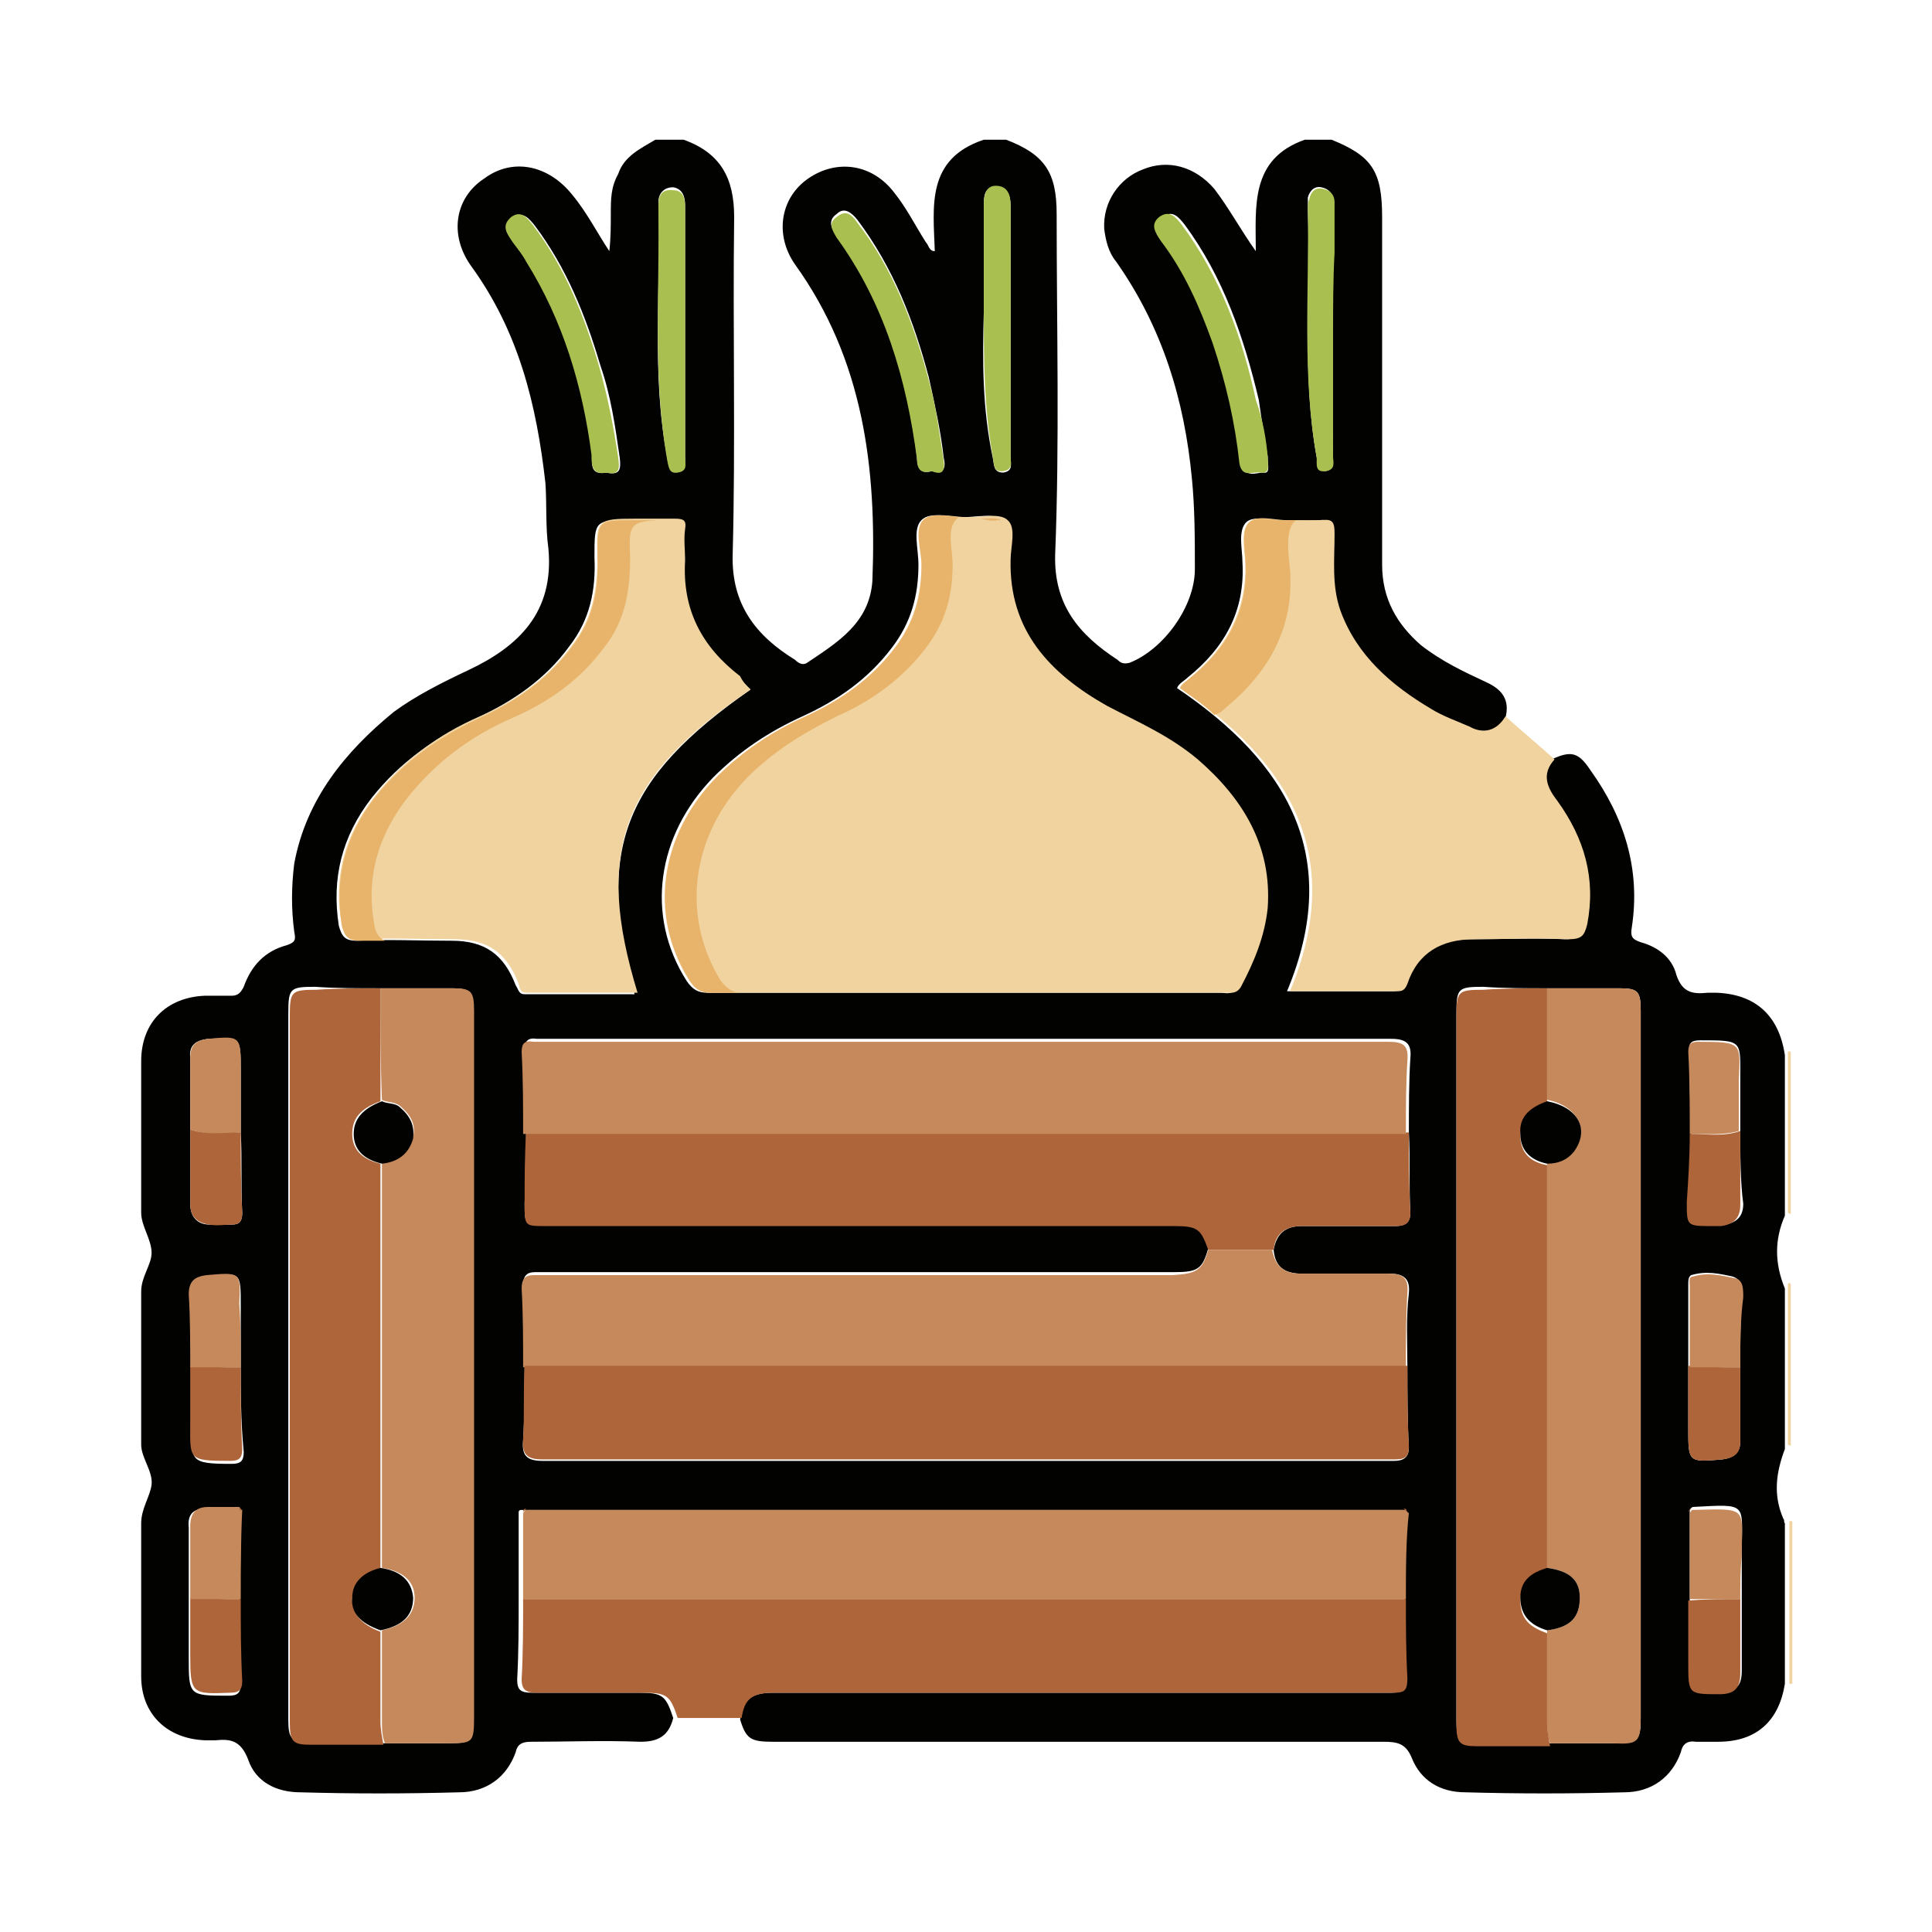 <?xml version="1.0" encoding="utf-8"?>
<!-- Generator: Adobe Illustrator 25.2.0, SVG Export Plug-In . SVG Version: 6.00 Build 0)  -->
<svg version="1.1" id="Layer_1" xmlns="http://www.w3.org/2000/svg" xmlns:xlink="http://www.w3.org/1999/xlink" x="0px" y="0px"
	 width="130px" height="130px" viewBox="0 0 130 130" style="enable-background:new 0 0 130 130;" xml:space="preserve">
<style type="text/css">
	.st0{fill:#020201;}
	.st1{fill:#F0D39E;}
	.st2{fill:#E8B46B;}
	.st3{fill:#AD6539;}
	.st4{fill:#C5895C;}
	.st5{fill:#A9BF4F;}
</style>
<g>
	<path class="st0" d="M44.1,9.4c0.6,0,1.3,0,1.9,0c2.5,0.9,3.4,2.6,3.4,5.2c-0.1,7.6,0.1,15.1-0.1,22.7c-0.1,3.4,1.6,5.5,4.2,7.1
		c0.2,0.2,0.5,0.4,0.8,0.2c2.1-1.4,4.2-2.7,4.4-5.5c0.3-7.6-0.6-14.9-5.2-21.3c-1.4-2-1-4.5,0.9-5.8s4.3-1,5.8,1
		c0.8,1,1.4,2.2,2.1,3.3c0.2,0.2,0.2,0.6,0.6,0.6c-0.1-3-0.6-6.2,3.3-7.5c0.5,0,1,0,1.5,0c2.6,1,3.4,2.2,3.4,5
		c0,7.6,0.2,15.3-0.1,22.9c-0.1,3.4,1.6,5.4,4.2,7.1c0.2,0.2,0.4,0.3,0.8,0.2c2.3-0.9,4.4-3.8,4.4-6.3c0-2,0-4.1-0.2-6.1
		c-0.5-5.3-2-10.2-5.1-14.6c-0.5-0.6-0.7-1.4-0.8-2.2c-0.1-1.8,1-3.4,2.6-4c1.7-0.7,3.5-0.2,4.8,1.3c1,1.3,1.8,2.8,2.8,4.2
		c0-3-0.4-6.2,3.3-7.5c0.6,0,1.1,0,1.8,0c2.7,1.1,3.4,2.1,3.4,5.2c0,7.8,0,15.5,0,23.4c0,2.3,1,4,2.6,5.4c1.4,1.1,2.9,1.8,4.4,2.5
		c1.1,0.5,1.6,1.2,1.3,2.4c-0.6,1-1.5,1.1-2.6,0.6c-0.9-0.4-1.7-0.8-2.6-1.2c-2.8-1.5-5-3.5-6.1-6.6c-0.6-1.7-0.4-3.4-0.4-5.2
		c0-0.6-0.1-1-0.8-0.9c-0.8,0.1-1.6,0-2.4,0c-0.9,0.1-2.1-0.4-2.6,0.2c-0.5,0.6-0.2,1.8-0.2,2.6c0.2,3.3-1.2,5.8-3.7,7.8
		c-0.2,0.2-0.6,0.4-0.7,0.7c7.4,5,11.2,11.3,7.4,20.4c2.4,0,4.8,0,7.1,0c0.4,0,0.6-0.1,0.8-0.5c0.7-2.2,2.3-3,4.5-3
		c2.1,0,4.2-0.1,6.3,0c0.8,0,1.1-0.2,1.3-1c0.6-3-0.2-5.8-2-8.3c-0.6-1-1-1.8-0.2-2.8c1.3-0.6,1.8-0.5,2.6,0.7
		c2.3,3.2,3.4,6.7,2.8,10.6c-0.1,0.6,0,0.8,0.6,1c1.1,0.3,2.1,1,2.4,2.2c0.4,1.2,1.1,1.3,2.1,1.2c0.2,0,0.4,0,0.6,0
		c2.6,0.1,4.2,1.5,4.6,4.2c0,3.6,0,7.2,0,10.8c-0.7,1.6-0.7,3.2,0,4.9c0,3.6,0,7.2,0,10.8c-0.6,1.6-0.8,3.1-0.1,4.7
		c0.1,0.1,0,0.2,0.1,0.3c0,3.6,0,7.2,0,10.8c-0.4,2.5-1.9,3.9-4.5,3.9c-0.5,0-1,0-1.5,0c-0.6-0.1-0.9,0.2-1,0.7
		c-0.6,1.7-2,2.7-3.8,2.7c-3.6,0.1-7.2,0.1-10.7,0c-1.7,0-3-0.8-3.6-2.3c-0.4-1-1-1.1-1.9-1.1c-13.7,0-27.4,0-41.1,0
		c-1.5,0-1.8-0.2-2.2-1.5c0.2-1.3,0.7-1.8,2.2-1.8c6.4,0,12.8,0,19.2,0c7.4,0,14.9,0,22.4,0c0.8,0,1.1-0.2,1-1
		c-0.1-1.8-0.1-3.5-0.1-5.3c0-1.9,0-3.9,0-5.8c0-0.2,0-0.2-0.2-0.2c-0.3,0-0.6,0-0.9,0c-19.1,0-38.2,0-57.4,0c-0.3,0-0.6,0-0.9,0
		c-0.2,0-0.2,0.1-0.2,0.2c0,1.9,0,3.9,0,5.8c0,1.8,0,3.6-0.1,5.4c0,0.7,0.2,0.9,1,0.9c2.4,0,4.8,0,7.2,0c1.6,0,1.8,0.2,2.3,1.7
		c-0.3,1.2-1,1.6-2.2,1.6c-2.5-0.1-5,0-7.4,0c-0.6,0-0.9,0.2-1,0.7c-0.6,1.7-2,2.7-3.8,2.7c-3.6,0.1-7.2,0.1-10.7,0
		c-1.6,0-3-0.7-3.5-2.2c-0.5-1.3-1.2-1.4-2.2-1.3c-0.2,0-0.5,0-0.7,0c-2.6-0.1-4.3-1.8-4.3-4.3c0-3.4,0-6.9,0-10.3
		c0-1,0.6-1.8,0.7-2.6c0.1-0.9-0.7-1.8-0.7-2.7c0-3.4,0-6.9,0-10.3c0-1,0.7-1.8,0.7-2.6c0-0.9-0.7-1.8-0.7-2.7c0-3.4,0-6.8,0-10.2
		c0-2.6,1.7-4.3,4.3-4.4c0.6,0,1.2,0,1.8,0c0.4,0,0.6-0.2,0.8-0.6c0.5-1.4,1.4-2.4,2.9-2.8c0.6-0.2,0.6-0.4,0.5-0.9
		c-0.2-1.5-0.2-3,0-4.6c0.8-4.3,3.4-7.5,6.7-10.2c1.5-1.1,3.3-2,5-2.8c3.4-1.6,5.8-3.9,5.4-8.2c-0.2-1.4-0.1-3-0.2-4.4
		c-0.6-5.3-1.8-10.2-5-14.6c-1.5-2.1-1.1-4.6,0.9-5.9c1.9-1.4,4.3-0.9,5.9,1.1c1,1.2,1.7,2.6,2.5,3.8c0.1-0.9,0.1-1.7,0.1-2.5
		c0-1,0-1.8,0.5-2.7C42,10.5,43.1,10,44.1,9.4z M113.7,101.7c0,1.9,0,3.9,0,5.8c0,1.4,0,2.8,0,4.2c0,2.2,0,2.1,2.1,2.1
		c1,0,1.4-0.3,1.4-1.4c0-1.7,0-3.4,0-5c0-1,0-1.9,0-2.9c0-3.4,0.5-3.3-3.3-3.1C113.7,101.5,113.7,101.6,113.7,101.7z M16.2,101.7
		c0-0.2-0.1-0.2-0.2-0.2c-0.7,0-1.4,0-2.1,0c-0.9,0-1.3,0.4-1.2,1.3c0,1.6,0,3.3,0,4.9c0,1.3,0,2.6,0,3.8c0,2.6,0,2.6,2.7,2.6
		c0.6,0,0.8-0.2,0.8-0.8c-0.1-1.8,0-3.7-0.1-5.5C16.2,105.6,16.2,103.6,16.2,101.7z M117.1,76c0-1.1,0-2.3,0-3.4
		c0-2.6,0.2-2.6-2.7-2.6c-0.6,0-0.8,0.2-0.7,0.7c0,1.8,0,3.7,0.1,5.5c0,1.5,0,3.1-0.1,4.6c0,1.6,0,1.6,1.7,1.6c0.2,0,0.4,0,0.6,0
		c0.8-0.1,1.3-0.5,1.3-1.4C117.1,79.5,117.1,77.7,117.1,76z M12.8,76c0,1.7,0,3.4,0,5c0,0.9,0.5,1.4,1.3,1.4c0.5,0,1,0,1.5,0
		s0.7-0.2,0.7-0.8c-0.1-1.8,0-3.6-0.1-5.4c0-1.4,0-2.8,0-4.2c0-2.2,0-2.2-2.2-2.1c-0.8,0.1-1.3,0.4-1.2,1.3
		C12.8,72.9,12.8,74.4,12.8,76z M117.1,92c0-1.6,0-3.2,0.1-4.8c0-0.6,0-1.1-0.6-1.3c-0.9-0.2-1.8-0.4-2.8-0.1
		c-0.2,0.1-0.2,0.4-0.2,0.6c0,1.8,0,3.7,0,5.5c0,1.4,0,2.8,0,4.2c0,2.3,0,2.3,2.3,2.1c0.7-0.1,1.2-0.4,1.2-1.2
		C117.1,95.3,117.1,93.6,117.1,92z M16.2,92c0-1.4,0-2.8,0-4.2c0-2.2,0-2.2-2.2-1.9c-0.9,0.1-1.2,0.4-1.2,1.3c0,1.6,0,3.3,0.1,4.9
		c0,1.3,0,2.5,0,3.8c0,2.4-0.2,2.6,2.7,2.6c0.6,0,0.8-0.2,0.8-0.8C16.2,95.6,16.2,93.7,16.2,92z M104.3,117.3c1.4,0,2.9,0,4.3,0
		c1.6,0,1.8-0.2,1.8-1.7c0-9.8,0-19.8,0-29.6c0-6,0-12,0-18c0-1.3-0.2-1.5-1.4-1.5c-1.6,0-3.3,0-4.9,0c-1.4,0-2.9,0-4.3-0.1
		c-1.7,0-1.8,0.1-1.8,1.8c0,11.3,0,22.5,0,33.8c0,4.6,0,9.2,0,13.8c0,1.3,0.2,1.5,1.4,1.5C101,117.3,102.6,117.3,104.3,117.3z
		 M25.8,117.3c1.4,0,2.8,0,4.2,0c1.8,0,1.8-0.1,1.8-1.8c0-10.6,0-21.1,0-31.7c0-5.3,0-10.6,0-15.8c0-1.3-0.2-1.5-1.4-1.5
		c-1.6,0-3.3,0-4.9,0c-1.4,0-2.9,0-4.3-0.1c-1.7,0-1.8,0.1-1.8,1.8c0,11,0,21.9,0,32.9c0,4.9,0,9.8,0,14.6c0,1.3,0.2,1.5,1.4,1.5
		C22.5,117.3,24.2,117.3,25.8,117.3z M35.3,91.9c0,1.7,0,3.4-0.1,5c-0.1,1,0.2,1.4,1.3,1.4c17.6,0,35.1,0,52.7,0c1.5,0,3,0,4.6,0
		c0.6,0,1-0.2,1-0.9c-0.1-1.8-0.1-3.6-0.1-5.4c0-1.7-0.1-3.3,0.1-5c0.1-1-0.4-1.3-1.3-1.3c-2,0-4,0-5.9,0c-1.1,0-1.8-0.4-1.9-1.6
		c0.2-1.1,0.8-1.6,1.9-1.6c2.1,0,4.2,0,6.3,0c0.6,0,1-0.2,1-0.9c-0.1-1.8,0-3.6-0.1-5.4c0-1.7,0-3.4,0.1-5c0.1-1-0.3-1.3-1.3-1.3
		c-19,0-37.9,0-56.9,0c-0.2,0-0.4,0-0.6,0c-0.6-0.1-0.8,0.2-0.8,0.7c0,1.8,0,3.7,0.1,5.5c0,1.6,0,3.2-0.1,4.8c0,1.5,0,1.5,1.4,1.5
		c14.1,0,28.2,0,42.3,0c1.6,0,1.8,0.2,2.3,1.6c-0.4,1.4-0.7,1.6-2.3,1.6c-13.9,0-27.8,0-41.8,0c-0.4,0-0.8,0-1.2,0
		c-0.6,0-0.8,0.3-0.8,0.9C35.2,88.4,35.2,90.1,35.3,91.9z M64.9,66.8L64.9,66.8c5.8,0,11.4,0,17.2,0c0.4,0,0.8,0.2,1.1-0.4
		c1-1.6,1.8-3.4,1.8-5.3c0.3-4.2-1.7-7.4-4.7-10c-1.8-1.6-4-2.5-6.1-3.6c-3.8-2.1-6.6-5-6.5-9.8c0-1,0.4-2.2-0.2-2.7
		c-0.6-0.5-1.8-0.2-2.7-0.2c-1,0-2.2-0.4-2.8,0.2c-0.6,0.6-0.2,1.9-0.2,3c0,2.1-0.5,3.9-1.8,5.6c-1.6,2.1-3.6,3.5-6,4.6
		c-2.2,1-4.2,2.3-6,4.1c-3.8,3.9-4.6,9.3-1.8,13.7c0.4,0.6,0.8,0.8,1.4,0.8C53.6,66.8,59.3,66.8,64.9,66.8z M50.5,46.4
		c-0.3-0.3-0.6-0.6-0.9-0.8c-2.5-2-3.8-4.6-3.7-7.8c0-0.7,0-1.4,0-2.1c0.1-0.6-0.2-0.7-0.7-0.7c-0.9,0.1-1.8,0-2.7,0
		c-2.5,0-2.5,0-2.5,2.5c0.1,2.2-0.3,4.2-1.7,6c-1.6,2.2-3.8,3.7-6.2,4.8c-2.8,1.3-5.2,3-7.1,5.4c-2,2.6-2.7,5.4-2.2,8.6
		c0.2,0.7,0.4,1,1.2,1c2.2-0.1,4.2,0,6.4,0c2.2,0,3.5,0.9,4.3,3c0.2,0.3,0.2,0.6,0.6,0.6c2.5,0,4.9,0,7.4,0
		C40.1,57.2,41.9,52.4,50.5,46.4z M62.7,31.7c0.7,0.2,1-0.1,0.8-0.9c-0.2-1.8-0.6-3.6-1-5.4c-1-3.8-2.4-7.4-4.8-10.6
		c-0.4-0.5-0.9-0.9-1.4-0.4c-0.6,0.4-0.4,1,0,1.4c3.2,4.5,4.7,9.5,5.4,14.9C61.7,31.6,62,31.9,62.7,31.7z M85.3,30.7
		c-0.2-1-0.4-2.4-0.6-3.8c-1-4.2-2.4-8.3-5-11.8c-0.4-0.5-0.8-1-1.5-0.5c-0.6,0.5-0.3,1,0.1,1.6c1.6,2.1,2.6,4.5,3.5,6.9
		c1,2.6,1.5,5.4,1.8,8.1c0.2,1,0.9,0.6,1.4,0.6C85.5,31.9,85.3,31.3,85.3,30.7z M40.8,31.8c0.9,0.2,1-0.2,0.9-1
		c-0.3-2.1-0.6-4.2-1.3-6.2c-1-3.4-2.3-6.6-4.4-9.4c-0.4-0.5-0.8-1-1.5-0.6c-0.7,0.6-0.3,1.1,0.1,1.7c0.3,0.4,0.6,0.8,0.9,1.3
		c2.4,4,3.8,8.4,4.4,13C39.8,31.2,39.7,32,40.8,31.8z M68,22.4c0-2.8,0-5.6,0-8.5c0-0.6-0.1-1.3-1-1.3c-0.8,0-0.8,0.6-0.8,1.3
		c0,2.3,0,4.6,0,7c-0.1,3.4-0.1,6.6,0.6,9.9c0.1,0.4,0,1,0.7,1c0.7-0.1,0.5-0.6,0.5-1C68,28,68,25.2,68,22.4z M46.1,22.4
		c0-2.9,0-5.7,0-8.6c0-0.6-0.2-1.1-0.8-1.2c-0.7,0-1,0.5-1,1c0.2,5.8-0.5,11.5,0.6,17.2c0.1,0.4,0,0.9,0.7,0.8
		c0.6-0.1,0.5-0.6,0.5-0.9C46.1,28,46.1,25.2,46.1,22.4z M89.7,22.5c0-1.8,0-3.8,0-5.6c0-1.1,0-2.2,0-3.4c0-0.5-0.3-0.8-0.8-0.9
		c-0.5-0.1-0.8,0.3-0.9,0.7C88,13.6,88,13.9,88,14.1c0.2,5.6-0.4,11.2,0.6,16.7c0.1,0.4,0,0.9,0.6,0.9c0.6-0.1,0.5-0.6,0.5-0.9
		C89.7,28.1,89.7,25.3,89.7,22.5z"/>
	<path class="st1" d="M120.4,102.4c0.1-0.1,0.1-0.1,0.2,0c0,3.6,0,7.3,0,10.9h-0.1h-0.1C120.4,109.6,120.4,106,120.4,102.4z"/>
	<path class="st1" d="M120.5,97.3L120.5,97.3l-0.2-0.1c0-3.6,0-7.2,0-10.8c0.1-0.1,0.1-0.1,0.2,0C120.5,90.1,120.5,93.7,120.5,97.3z
		"/>
	<path class="st1" d="M120.5,81.7L120.5,81.7l-0.2-0.1c0-3.6,0-7.2,0-10.8c0.1-0.1,0.1-0.1,0.2,0C120.5,74.4,120.5,78.1,120.5,81.7z
		"/>
	<path class="st1" d="M64.9,66.8c-5.7,0-11.4,0-17,0c-0.7,0-1.1-0.2-1.4-0.8c-2.7-4.4-2-9.8,1.8-13.7c1.8-1.8,3.8-3,6-4.1
		c2.3-1,4.4-2.5,6-4.6c1.3-1.7,1.8-3.5,1.8-5.6c0-1-0.4-2.3,0.2-3c0.6-0.6,1.8-0.2,2.8-0.2s2.2-0.3,2.7,0.2c0.6,0.5,0.2,1.8,0.2,2.7
		c-0.1,4.7,2.6,7.6,6.5,9.8c2.1,1.1,4.2,2,6.1,3.6c3,2.6,5,5.8,4.7,10c-0.2,1.9-0.9,3.6-1.8,5.3c-0.3,0.5-0.7,0.4-1.1,0.4
		C76.4,66.8,70.7,66.8,64.9,66.8L64.9,66.8z"/>
	<path class="st1" d="M101.3,48.2c1.1,1,2.2,1.9,3.3,2.9c-0.9,1-0.5,1.9,0.2,2.8c1.8,2.5,2.6,5.2,2,8.3c-0.2,0.8-0.4,1-1.3,1
		c-2.1-0.1-4.2,0-6.3,0c-2.2,0-3.8,0.9-4.5,3c-0.2,0.5-0.4,0.5-0.8,0.5c-2.3,0-4.7,0-7.1,0c3.8-9.1,0-15.4-7.4-20.4
		c0.1-0.3,0.5-0.5,0.7-0.7c2.5-2.1,3.8-4.6,3.7-7.8c-0.1-0.9-0.3-2.1,0.2-2.6c0.5-0.6,1.7-0.2,2.6-0.2c0.8,0,1.6,0,2.4,0
		c0.7-0.1,0.8,0.2,0.8,0.9c0,1.8-0.2,3.5,0.4,5.2c1.1,3,3.4,5,6.1,6.6c0.8,0.5,1.7,0.8,2.6,1.2C99.8,49.4,100.7,49.2,101.3,48.2z"/>
	<path class="st1" d="M50.5,46.4c-8.7,5.9-10.5,10.9-7.6,20.4c-2.5,0-5,0-7.4,0c-0.5,0-0.5-0.2-0.6-0.6c-0.8-2.1-2.1-3-4.3-3
		c-2.2,0-4.2-0.1-6.4,0c-0.8,0-1-0.2-1.2-1c-0.6-3.2,0.2-6,2.2-8.6c1.9-2.4,4.3-4.2,7.1-5.4c2.5-1.1,4.6-2.6,6.2-4.8
		c1.4-1.8,1.7-3.8,1.7-6c-0.1-2.4,0-2.5,2.5-2.5c0.9,0,1.8,0,2.7,0c0.6,0,0.8,0.1,0.7,0.7c-0.1,0.7,0,1.4,0,2.1
		c-0.2,3.3,1.1,5.8,3.7,7.8C50,45.9,50.2,46.1,50.5,46.4z"/>
	<g>
		<path class="st2" d="M67.1,35c0.1,0,0.2,0,0.3,0c-0.4-0.2-0.9-0.1-1.4-0.1C66.5,35,66.8,35.1,67.1,35z"/>
		<path class="st2" d="M48.5,66c-2.7-4.4-2-9.8,1.8-13.7c1.8-1.8,3.8-3,6-4.1c2.3-1,4.4-2.5,6-4.6c1.3-1.7,1.8-3.5,1.8-5.6
			c0-1-0.4-2.3,0.2-3c0.1-0.1,0.2-0.2,0.2-0.2c-0.9-0.1-1.9-0.3-2.4,0.2C61.5,35.7,62,37,62,38c0,2.1-0.5,3.9-1.8,5.6
			c-1.6,2.1-3.6,3.5-6,4.6c-2.2,1-4.2,2.3-6,4.1c-3.8,3.9-4.6,9.3-1.8,13.7c0.4,0.6,0.8,0.8,1.4,0.8s1.3,0,2,0
			C49.3,66.8,48.9,66.5,48.5,66z"/>
		<path class="st2" d="M82.1,66.8c0.2,0,0.4,0,0.6,0C82.5,66.8,82.4,66.8,82.1,66.8z"/>
		<path class="st2" d="M67.1,66.8L67.1,66.8c-3,0-5.8,0-8.8,0c2.2,0,4.5,0,6.6,0l0,0c2.9,0,5.8,0,8.6,0
			C71.4,66.8,69.3,66.8,67.1,66.8z"/>
	</g>
	<g>
		<path class="st2" d="M82.5,47.6c2.9-2.4,4.6-5.4,4.3-9.3c-0.1-1-0.3-2.4,0.2-3.1c0.1-0.1,0.2-0.2,0.3-0.2c-0.2,0-0.5,0-0.7,0
			c-0.9,0.1-2.1-0.4-2.6,0.2c-0.5,0.6-0.2,1.8-0.2,2.6c0.2,3.3-1.2,5.8-3.7,7.8c-0.2,0.2-0.6,0.4-0.7,0.7c0.8,0.6,1.6,1.1,2.3,1.8
			C82.1,48,82.3,47.8,82.5,47.6z"/>
	</g>
	<g>
		<path class="st2" d="M44.7,35c0.3,0,0.6,0,1,0c-0.1,0-0.2,0-0.4,0c-0.3,0-0.6,0-0.9,0C44.5,35,44.6,35,44.7,35z"/>
		<path class="st2" d="M25.2,62.3c-0.6-3.2,0.2-6,2.2-8.6c1.9-2.4,4.3-4.2,7.1-5.4c2.5-1.1,4.6-2.6,6.2-4.8c1.4-1.8,1.7-3.8,1.7-6
			c-0.1-2.2,0-2.4,1.9-2.5c-0.6,0-1.1,0-1.6,0c-2.5,0-2.5,0-2.5,2.5c0.1,2.2-0.3,4.2-1.7,6c-1.6,2.2-3.8,3.7-6.2,4.8
			c-2.8,1.3-5.2,3-7.1,5.4c-2,2.6-2.7,5.4-2.2,8.6c0.2,0.7,0.4,1,1.2,1c0.6,0,1.1,0,1.7,0C25.5,63.1,25.3,62.8,25.2,62.3z"/>
		<path class="st2" d="M41,66.8c0.6,0,1.3,0,2,0l0,0C42.3,66.8,41.7,66.8,41,66.8z"/>
	</g>
	<path class="st3" d="M49.9,115.6c-1.4,0-2.9,0-4.3,0c-0.5-1.5-0.7-1.7-2.3-1.7c-2.4,0-4.8,0-7.2,0c-0.7,0-1-0.2-1-0.9
		c0.1-1.8,0.1-3.6,0.1-5.4c19.8,0,39.6,0,59.4,0c0,1.8,0,3.5,0.1,5.3c0,0.9-0.2,1-1,1c-7.4,0-14.9,0-22.4,0c-6.4,0-12.8,0-19.2,0
		C50.6,113.9,50.1,114.3,49.9,115.6z"/>
	<path class="st3" d="M81.3,84.1c-0.5-1.4-0.7-1.6-2.3-1.6c-14.1,0-28.2,0-42.3,0c-1.4,0-1.4,0-1.4-1.5c0-1.6,0-3.2,0.1-4.8
		c19.8,0,39.6,0,59.4,0c0,1.8,0,3.6,0.1,5.4c0,0.7-0.3,0.9-1,0.9c-2.1,0-4.2,0-6.3,0c-1.1,0-1.8,0.5-1.9,1.6
		C84.1,84.1,82.7,84.1,81.3,84.1z"/>
	<path class="st4" d="M81.3,84.1c1.4,0,2.9,0,4.3,0c0.2,1.1,0.8,1.6,1.9,1.6c2,0,4,0,5.9,0c0.9,0,1.4,0.2,1.3,1.3
		c-0.1,1.7-0.1,3.3-0.1,5c-19.8,0-39.6,0-59.4,0c0-1.8,0-3.5-0.1-5.3c0-0.6,0.2-0.9,0.8-0.9c0.4,0,0.8,0,1.2,0c13.9,0,27.8,0,41.8,0
		C80.5,85.7,80.9,85.5,81.3,84.1z"/>
	<path class="st4" d="M94.6,76.3c-19.8,0-39.6,0-59.4,0c0-1.8,0-3.7-0.1-5.5c0-0.6,0.2-0.8,0.8-0.7c0.2,0,0.4,0,0.6,0
		c19,0,37.9,0,56.9,0c1,0,1.4,0.2,1.3,1.3C94.6,72.9,94.6,74.6,94.6,76.3z"/>
	<path class="st3" d="M35.3,91.9c19.8,0,39.6,0,59.4,0c0,1.8,0,3.6,0.1,5.4c0,0.8-0.3,0.9-1,0.9c-1.5,0-3,0-4.6,0
		c-17.6,0-35.1,0-52.7,0c-1,0-1.4-0.3-1.3-1.4C35.3,95.2,35.2,93.6,35.3,91.9z"/>
	<path class="st4" d="M94.6,107.6c-19.8,0-39.6,0-59.4,0c0-1.9,0-3.9,0-5.8c0.1-0.1,0.1-0.2,0.2-0.2c0.3,0,0.6,0,0.9,0
		c19.1,0,38.2,0,57.4,0c0.3,0,0.6,0,0.9,0c0.1,0.1,0.1,0.2,0.2,0.2C94.6,103.6,94.6,105.6,94.6,107.6z"/>
	<path class="st4" d="M25.6,66.5c1.6,0,3.3,0,4.9,0c1.2,0,1.4,0.2,1.4,1.5c0,5.3,0,10.6,0,15.8c0,10.6,0,21.1,0,31.7
		c0,1.8-0.1,1.8-1.8,1.8c-1.4,0-2.8,0-4.2,0c-0.2-0.5-0.2-1-0.2-1.6c0-2,0-4,0-6c1.4-0.3,2.2-1,2.2-2.2c0-1.1-0.8-1.8-2.2-2
		c0-9.1,0-18.2,0-27.3c1.1-0.1,1.8-0.6,2.1-1.7c0.2-0.9-0.2-1.5-0.9-2.1c-0.4-0.3-0.9-0.2-1.2-0.4C25.6,71.6,25.6,69.1,25.6,66.5z"
		/>
	<path class="st4" d="M104.1,66.5c1.6,0,3.3,0,4.9,0c1.2,0,1.4,0.2,1.4,1.5c0,6,0,12,0,18c0,9.8,0,19.8,0,29.6
		c0,1.6-0.2,1.8-1.8,1.7c-1.4,0-2.9,0-4.3,0c-0.2-0.5-0.2-1-0.2-1.6c0-2,0-4,0-6c1.6-0.2,2.2-0.9,2.2-2.2c0-1.2-0.7-1.8-2.2-2
		c0-9.1,0-18.2,0-27.3c0.7,0,1.4-0.2,1.8-0.8c1.1-1.4,0.2-3-1.8-3.4C104.1,71.6,104.1,69.1,104.1,66.5z"/>
	<path class="st3" d="M104.1,66.5c0,2.6,0,5.1,0,7.7c-1,0.3-1.8,0.9-1.8,2.2c0,1.2,0.7,1.8,1.8,2c0,9.1,0,18.2,0,27.3
		c-1,0.3-1.8,0.8-1.8,2c0,1.3,0.7,1.8,1.8,2.2c0,2,0,4,0,6c0,0.6,0.1,1,0.2,1.6c-1.6,0-3.3,0-4.9,0c-1.2,0-1.4-0.2-1.4-1.5
		c0-4.6,0-9.2,0-13.8c0-11.3,0-22.5,0-33.8c0-1.7,0.1-1.8,1.8-1.8C101.2,66.5,102.6,66.5,104.1,66.5z"/>
	<path class="st3" d="M25.6,66.5c0,2.6,0,5.1,0,7.6c-1.4,0.5-1.9,1.2-1.9,2.2s0.6,1.7,1.9,2c0,9.1,0,18.2,0,27.3
		c-1.2,0.3-1.9,1-1.9,2s0.6,1.7,1.9,2.2c0,2,0,4,0,6c0,0.6,0.1,1,0.2,1.6c-1.6,0-3.3,0-4.9,0c-1.2,0-1.4-0.2-1.4-1.5
		c0-4.9,0-9.8,0-14.6c0-11,0-21.9,0-32.9c0-1.7,0.1-1.8,1.8-1.8C22.7,66.5,24.1,66.5,25.6,66.5z"/>
	<path class="st5" d="M62.7,31.7c-0.7,0.2-1-0.1-1-0.8c-0.7-5.4-2.2-10.5-5.4-14.9c-0.3-0.5-0.6-1,0-1.4c0.6-0.5,1-0.2,1.4,0.4
		c2.4,3.1,3.8,6.8,4.8,10.6c0.5,1.8,0.7,3.5,1,5.4C63.6,31.7,63.4,32,62.7,31.7z"/>
	<path class="st5" d="M85.3,30.7c0,0.6,0.2,1.2-0.5,1.1c-0.5-0.1-1.2,0.4-1.4-0.6c-0.3-2.8-0.9-5.4-1.8-8.1
		c-0.9-2.5-1.9-4.8-3.5-6.9c-0.4-0.6-0.7-1.1-0.1-1.6c0.7-0.5,1.1,0,1.5,0.5c2.6,3.5,4.1,7.6,5,11.8C85,28.3,85.2,29.6,85.3,30.7z"
		/>
	<path class="st5" d="M40.8,31.8c-1,0.2-1-0.6-1-1.2c-0.6-4.6-1.9-9-4.4-13c-0.2-0.4-0.6-0.9-0.9-1.3c-0.4-0.6-0.8-1.1-0.1-1.7
		c0.7-0.5,1.1,0.1,1.5,0.6c2.1,2.8,3.4,6,4.4,9.4c0.6,2.1,1,4.2,1.3,6.2C41.7,31.5,41.7,32,40.8,31.8z"/>
	<path class="st5" d="M68,22.4c0,2.8,0,5.6,0,8.3c0,0.4,0.2,0.9-0.5,1c-0.7,0.1-0.6-0.5-0.7-1c-0.6-3.3-0.6-6.6-0.6-9.9
		c0-2.3,0-4.6,0-7c0-0.6,0.1-1.3,0.8-1.3c0.8,0,1,0.6,1,1.3C68,16.8,68,19.6,68,22.4z"/>
	<path class="st5" d="M46.1,22.4c0,2.8,0,5.6,0,8.5c0,0.3,0.2,0.8-0.5,0.9c-0.6,0.1-0.6-0.4-0.7-0.8c-1-5.7-0.5-11.4-0.6-17.2
		c0-0.6,0.2-1.1,1-1c0.7,0,0.8,0.6,0.8,1.2C46.1,16.7,46.1,19.6,46.1,22.4z"/>
	<path class="st5" d="M89.7,22.5c0,2.8,0,5.6,0,8.3c0,0.3,0.2,0.8-0.5,0.9c-0.7,0.1-0.6-0.4-0.6-0.9c-1-5.5-0.5-11.1-0.6-16.7
		c0-0.2,0-0.5,0.1-0.7c0.1-0.5,0.4-0.8,0.9-0.7c0.5,0.1,0.8,0.4,0.8,0.9c0,1.1,0,2.2,0,3.4C89.7,18.8,89.7,20.7,89.7,22.5z"/>
	<path class="st3" d="M16.2,107.6c0,1.8,0,3.7,0.1,5.5c0,0.6-0.2,0.8-0.8,0.8c-2.6,0.1-2.7,0.1-2.7-2.6c0-1.3,0-2.6,0-3.8
		C14,107.6,15.1,107.6,16.2,107.6z"/>
	<path class="st3" d="M117.1,107.6c0,1.7,0,3.4,0,5c0,1-0.4,1.4-1.4,1.4c-2.1,0-2.1,0-2.1-2.1c0-1.4,0-2.8,0-4.2
		C114.8,107.6,115.9,107.6,117.1,107.6z"/>
	<path class="st3" d="M16.2,92c0,1.8,0,3.7,0.1,5.5c0,0.6-0.2,0.8-0.8,0.8c-2.9,0-2.7-0.1-2.7-2.6c0-1.3,0-2.5,0-3.8
		C14,92,15.1,92,16.2,92z"/>
	<path class="st3" d="M117.1,92c0,1.7,0,3.4,0,5c0,0.8-0.4,1.1-1.2,1.2c-2.3,0.2-2.3,0.2-2.3-2.1c0-1.4,0-2.8,0-4.2
		C114.8,92,115.9,92,117.1,92z"/>
	<path class="st4" d="M12.8,76c0-1.6,0-3.2,0-4.8c0-0.9,0.4-1.2,1.2-1.3c2.2-0.2,2.2-0.2,2.2,2.1c0,1.4,0,2.8,0,4.2
		C15.1,76.3,13.9,76.4,12.8,76z"/>
	<path class="st4" d="M113.7,76.3c0-1.8,0-3.7-0.1-5.5c0-0.6,0.2-0.7,0.7-0.7c3,0,2.8,0.1,2.7,2.6c0,1.1,0,2.3,0,3.4
		C116,76.4,114.8,76.3,113.7,76.3z"/>
	<path class="st3" d="M113.7,76.3c1.1,0,2.3,0.2,3.4-0.2c0,1.7,0,3.4,0,5c0,0.9-0.5,1.3-1.3,1.4c-0.2,0-0.3,0-0.6,0
		c-1.7,0-1.7,0-1.7-1.6C113.6,79.4,113.7,77.8,113.7,76.3z"/>
	<path class="st3" d="M12.8,76c1.1,0.4,2.3,0.2,3.4,0.2c0,1.8,0,3.6,0.1,5.4c0,0.6-0.2,0.8-0.7,0.8c-0.5,0-1,0.1-1.5,0
		c-0.8-0.1-1.3-0.5-1.3-1.4C12.8,79.5,12.8,77.7,12.8,76z"/>
	<path class="st4" d="M16.2,92c-1.1,0-2.2,0-3.4,0c0-1.6,0-3.3-0.1-4.9c0-0.9,0.4-1.2,1.2-1.3c2.3-0.2,2.3-0.2,2.2,1.9
		C16.2,89.1,16.2,90.5,16.2,92z"/>
	<path class="st4" d="M117.1,92c-1.1,0-2.2,0-3.4,0c0-1.8,0-3.7,0-5.5c0-0.2-0.1-0.6,0.2-0.6c1-0.3,1.8-0.1,2.8,0.1
		c0.6,0.1,0.6,0.7,0.6,1.3C117.1,88.8,117.1,90.4,117.1,92z"/>
	<path class="st4" d="M16.2,107.6c-1.1,0-2.3,0-3.4,0c0-1.6,0-3.3,0-4.9c0-0.9,0.4-1.3,1.2-1.3c0.7,0,1.4,0,2.1,0
		c0.1,0.1,0.1,0.2,0.2,0.2C16.2,103.6,16.2,105.6,16.2,107.6z"/>
	<path class="st4" d="M117.1,107.6c-1.1,0-2.3,0-3.4,0c0-1.9,0-3.9,0-5.8c0.1-0.1,0.1-0.2,0.2-0.2c3.8-0.1,3.3-0.2,3.3,3.1
		C117.1,105.6,117.1,106.6,117.1,107.6z"/>
	<path class="st3" d="M35.4,101.5c-0.1,0.1-0.1,0.2-0.2,0.2C35.2,101.6,35.3,101.5,35.4,101.5z"/>
	<path class="st3" d="M94.6,101.7c-0.1-0.1-0.1-0.2-0.2-0.2C94.6,101.5,94.7,101.6,94.6,101.7z"/>
	<path class="st3" d="M113.8,101.5c-0.1,0.1-0.1,0.2-0.2,0.2C113.7,101.6,113.7,101.5,113.8,101.5z"/>
	<path class="st3" d="M16.2,101.7c-0.1-0.1-0.1-0.2-0.2-0.2C16.2,101.5,16.2,101.6,16.2,101.7z"/>
	<path class="st0" d="M25.6,109.7c-1.4-0.5-2-1.2-1.9-2.2c0-1,0.7-1.7,1.9-2c1.4,0.2,2.1,0.9,2.2,2
		C27.8,108.7,27.1,109.4,25.6,109.7z"/>
	<path class="st0" d="M25.7,78.3c-1.3-0.3-1.9-1-1.9-2s0.6-1.7,1.9-2.2c0.4,0.2,0.9,0.1,1.2,0.4c0.7,0.6,1,1.2,0.9,2.1
		C27.5,77.7,26.7,78.2,25.7,78.3z"/>
	<path class="st0" d="M104.1,109.7c-1-0.3-1.8-0.9-1.8-2.2c0-1.2,0.8-1.7,1.8-2c1.5,0.2,2.2,0.8,2.2,2
		C106.3,108.8,105.7,109.5,104.1,109.7z"/>
	<path class="st0" d="M104.1,78.3c-1-0.2-1.8-0.8-1.8-2c-0.1-1.2,0.7-1.8,1.8-2.2c2.1,0.4,2.9,1.9,1.8,3.4
		C105.4,78.1,104.8,78.3,104.1,78.3z"/>
</g>
</svg>
